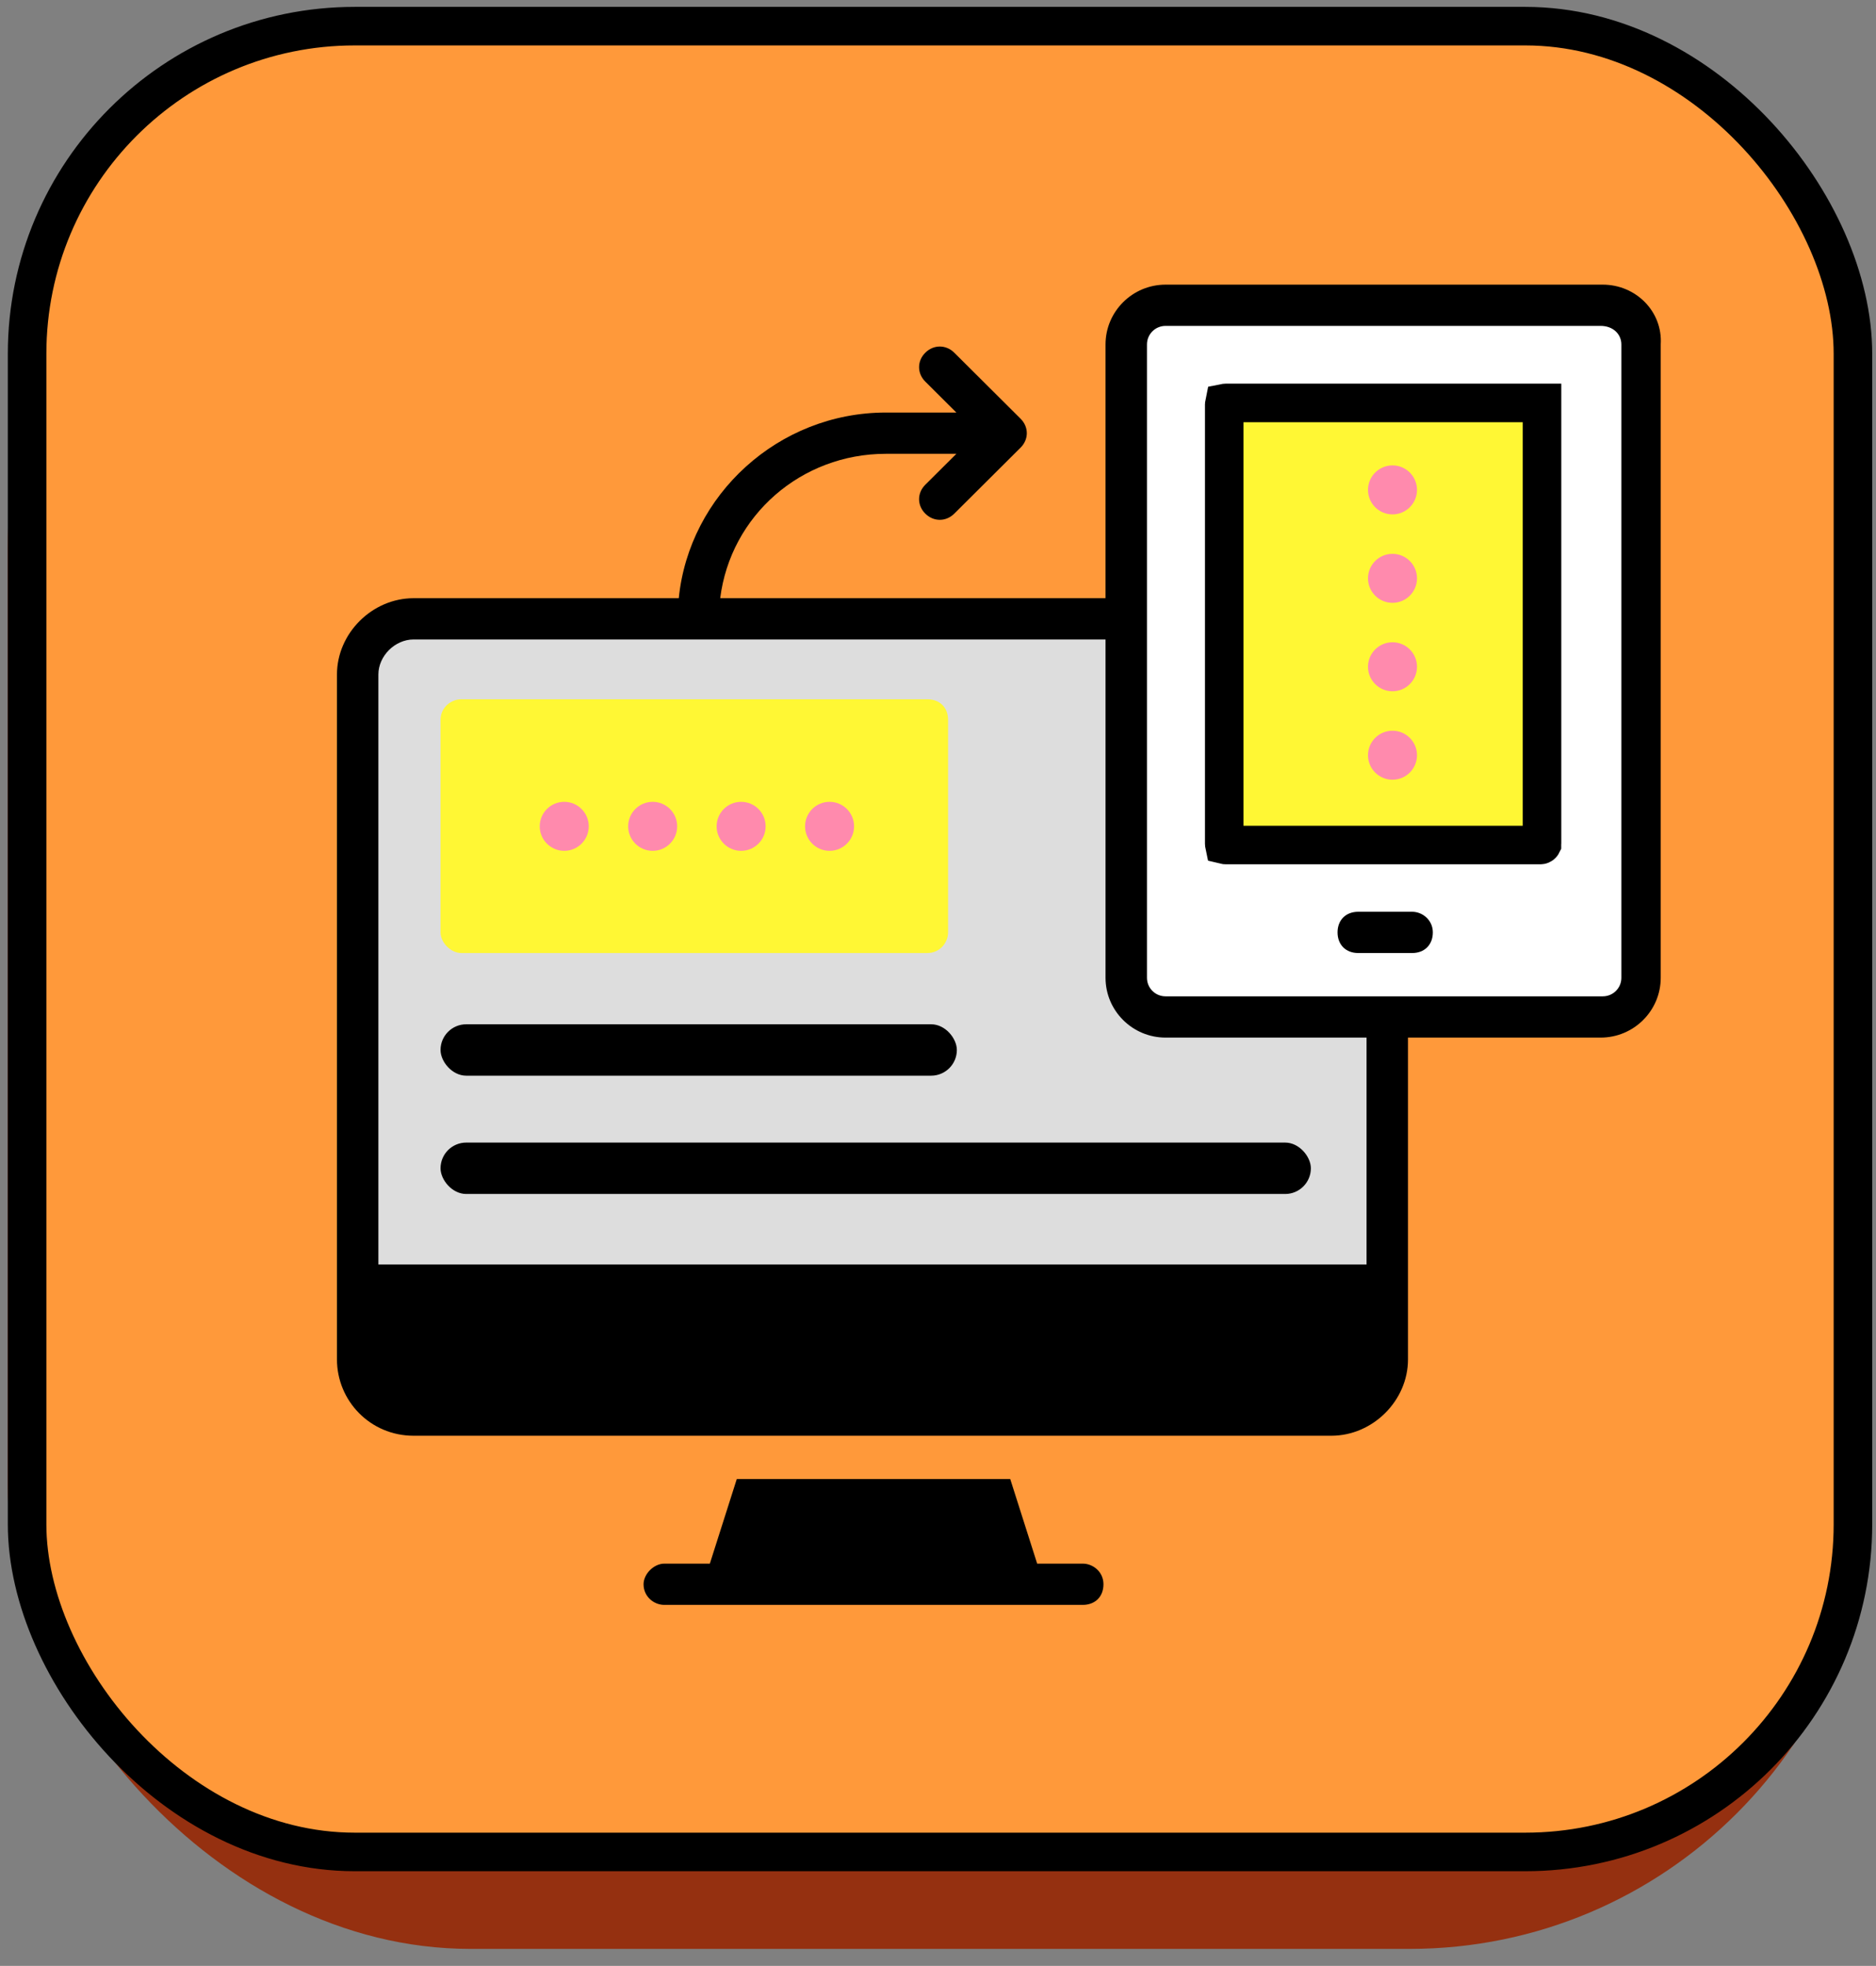 <svg width="146" height="153" viewBox="0 0 146 153" fill="none" xmlns="http://www.w3.org/2000/svg">
<rect x="0" y="0" width="146" height="153" fill="#808080" stroke="none"/>
<rect x="0.609" y="6.581" width="145.096" height="145.096" rx="36" fill="#953010"/>
<rect x="2.109" y="2.035" width="142.096" height="142.096" rx="25.5" fill="#FF993A" stroke="black" stroke-width="3"/>
<rect x="28.332" y="48.452" width="78.132" height="53.204" fill="#DDDDDD"/>
<rect x="88.791" y="24.454" width="38.694" height="54.134" fill="white"/>
<path d="M84.264 121.693H80.718L78.622 115.11H57.34L55.244 121.693H51.697C50.891 121.693 50.085 122.496 50.085 123.298C50.085 124.262 50.891 124.904 51.697 124.904H84.264C85.232 124.904 85.877 124.262 85.877 123.298C85.877 122.335 85.071 121.693 84.264 121.693Z" fill="black"/>
<path d="M106.352 98.413H29.448V52.497C29.448 51.052 30.738 49.767 32.189 49.767H54.438H86.117V46.557H56.05C56.856 40.135 62.338 35.318 68.948 35.318H74.43L72.011 37.726C71.366 38.369 71.366 39.332 72.011 39.974C72.656 40.616 73.624 40.616 74.268 39.974L79.428 34.837C80.073 34.194 80.073 33.231 79.428 32.589L74.268 27.451C73.624 26.809 72.656 26.809 72.011 27.451C71.366 28.094 71.366 29.057 72.011 29.699L74.43 32.107H68.948C60.564 32.107 53.632 38.529 52.826 46.557H32.189C28.964 46.557 26.224 49.286 26.224 52.497V105.799C26.224 109.01 28.803 111.739 32.189 111.739H103.611C106.836 111.739 109.577 109.01 109.577 105.799V80.542H106.352V98.413Z" fill="black"/>
<path d="M124.732 22.153H90.714C88.134 22.153 86.038 24.24 86.038 26.809V76.097C86.038 78.666 88.134 80.753 90.714 80.753H124.571C127.15 80.753 129.246 78.666 129.246 76.097V26.809C129.407 24.24 127.311 22.153 124.732 22.153ZM126.183 76.097C126.183 76.9 125.538 77.542 124.732 77.542H90.714C89.907 77.542 89.263 76.9 89.263 76.097V26.809C89.263 26.006 89.907 25.364 90.714 25.364H124.571C125.538 25.364 126.183 26.006 126.183 26.809V76.097Z" fill="black"/>
<path d="M120.002 31.353C120.002 31.353 120.003 31.353 120.004 31.353L120.002 31.353ZM95.389 31.359H120.007V31.465V65.662C120.007 65.689 120.002 65.7 120.001 65.702L120.001 65.703C119.999 65.707 119.994 65.716 119.982 65.727C119.969 65.739 119.952 65.75 119.932 65.758C119.912 65.766 119.898 65.767 119.895 65.767H95.389C95.339 65.767 95.305 65.762 95.285 65.757C95.281 65.738 95.276 65.707 95.276 65.662V31.465C95.276 31.419 95.281 31.388 95.285 31.369C95.305 31.365 95.339 31.359 95.389 31.359Z" fill="#FFF734" stroke="black" stroke-width="3"/>
<path d="M109.899 70.96H105.707C104.74 70.96 104.095 71.602 104.095 72.565C104.095 73.529 104.74 74.171 105.707 74.171H109.899C110.866 74.171 111.511 73.529 111.511 72.565C111.511 71.602 110.705 70.96 109.899 70.96Z" fill="black"/>
<path d="M35.897 74.171H72.173C73.14 74.171 73.785 73.368 73.785 72.566V56.029C73.785 55.066 73.14 54.424 72.173 54.424H35.897C35.091 54.424 34.285 55.066 34.285 56.029V72.566C34.285 73.368 35.091 74.171 35.897 74.171ZM63.467 63.093C64.112 62.451 65.079 62.451 65.724 63.093C66.369 63.736 66.369 64.699 65.724 65.341C65.079 65.983 64.112 65.983 63.467 65.341C62.822 64.699 62.983 63.736 63.467 63.093ZM56.534 63.093C57.179 62.451 58.146 62.451 58.791 63.093C59.436 63.736 59.436 64.859 58.791 65.341C58.146 65.983 57.179 65.983 56.534 65.341C55.889 64.699 55.889 63.736 56.534 63.093ZM49.44 63.093C50.085 62.451 51.214 62.451 51.697 63.093C52.342 63.736 52.342 64.859 51.697 65.341C51.053 65.983 50.085 65.983 49.44 65.341C48.795 64.699 48.795 63.736 49.44 63.093ZM42.508 63.093C43.153 62.451 44.12 62.451 44.765 63.093C45.087 63.414 45.248 63.736 45.248 64.217C45.248 66.304 42.024 66.304 42.024 64.217C42.024 63.896 42.185 63.414 42.508 63.093Z" fill="#FFF734"/>
<circle cx="43.912" cy="64.311" r="1.907" fill="#FF8AAD"/>
<circle cx="50.794" cy="64.311" r="1.907" fill="#FF8AAD"/>
<circle cx="57.678" cy="64.311" r="1.907" fill="#FF8AAD"/>
<circle cx="64.561" cy="64.311" r="1.907" fill="#FF8AAD"/>
<circle cx="108.371" cy="38.127" r="1.907" transform="rotate(90 108.371 38.127)" fill="#FF8AAD"/>
<circle cx="108.371" cy="45.01" r="1.907" transform="rotate(90 108.371 45.01)" fill="#FF8AAD"/>
<circle cx="108.371" cy="51.893" r="1.907" transform="rotate(90 108.371 51.893)" fill="#FF8AAD"/>
<circle cx="108.371" cy="58.777" r="1.907" transform="rotate(90 108.371 58.777)" fill="#FF8AAD"/>
<rect x="34.285" y="88.924" width="67.733" height="4" rx="2" fill="black"/>
<rect x="34.285" y="79.717" width="40.182" height="4" rx="2" fill="black"/>
</svg>
